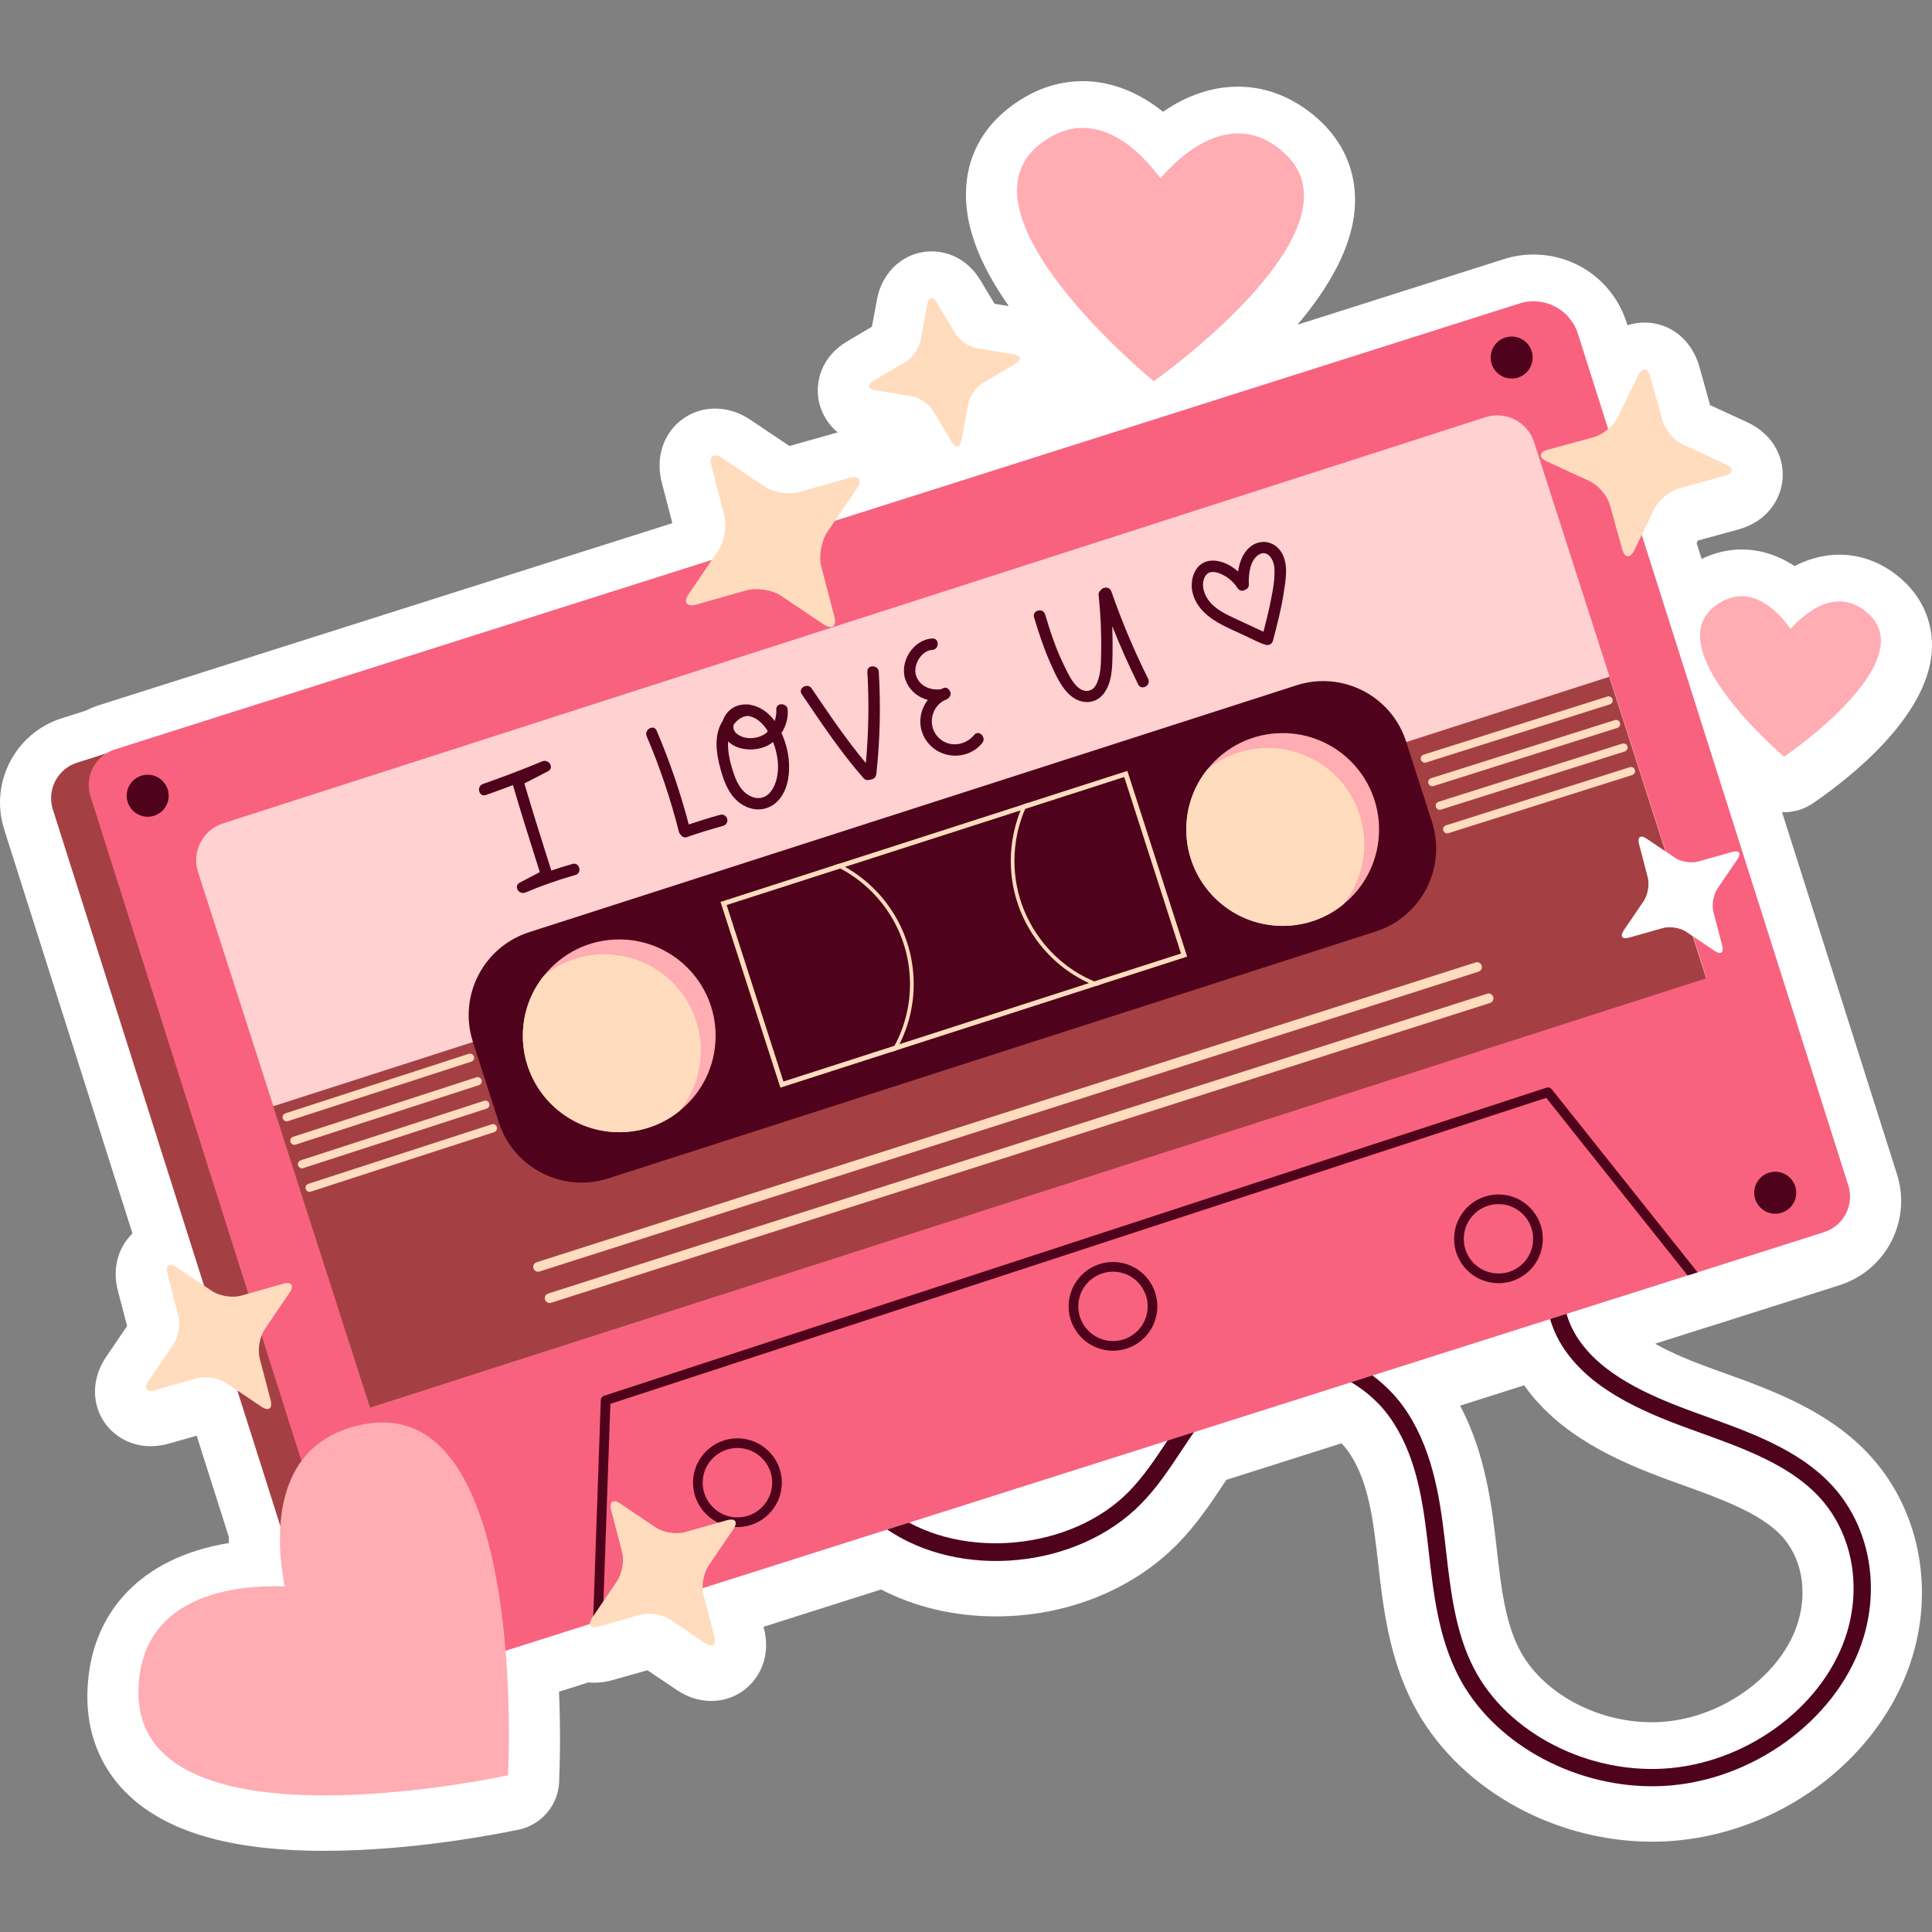 <?xml version="1.0" encoding="UTF-8"?>
<!-- Generator: Adobe Illustrator 25.2.1, SVG Export Plug-In . SVG Version: 6.00 Build 0)  -->
<svg xmlns="http://www.w3.org/2000/svg" xmlns:xlink="http://www.w3.org/1999/xlink" version="1.1" id="Capa_1" x="0px" y="0px" viewBox="0 0 512 512" style="enable-background:new 0 0 512 512;" xml:space="preserve" width="512" height="512">
<rect x="0" y="0" width="512" height="512" fill="#808080" stroke="none"/>
<g>
	<g>
		<g>
			<path style="fill:#FFFFFF;" d="M476.264,214.793c0.89-0.235,1.765-0.563,2.61-0.985c0.681-0.34,1.325-0.734,1.926-1.174     c9.228-6.346,29.887-22.434,31.138-39.921c0.514-7.195-2.191-13.897-7.619-18.873c-4.884-4.475-10.716-6.841-16.863-6.841     c-3.167,0-7.291,0.651-11.902,3.01c-5.243-3.464-10.202-4.395-14.02-4.395c-3.613,0-7.198,0.872-10.58,2.513l-1.326-4.178     l0.342-0.709l10.568-2.882c8.115-2.212,11.45-8.363,11.864-13.382c0.417-5.015-1.856-11.624-9.473-15.13l-9.737-4.485     l-2.806-10.076c-1.99-7.171-7.707-11.804-14.564-11.804c-1.569,0-3.09,0.247-4.529,0.718l-0.203-0.635     c-3.412-10.834-13.33-18.113-24.681-18.113c-2.667,0-5.314,0.413-7.849,1.222l-54.711,17.37     c8.092-9.555,14.629-20.512,15.206-31.365c0.483-9.081-2.958-17.147-9.951-23.328c-6.204-5.486-13.467-8.385-20.998-8.385     c-6.808,0-13.462,2.23-19.882,6.65c-8.109-6.481-15.697-8.108-21.271-8.108c-6.837,0-13.358,2.332-19.377,6.932     c-7.421,5.67-11.429,13.475-11.591,22.575c-0.163,9.111,3.578,19.042,11.361,30.108l-3.786-0.623l-3.68-6.142     c-2.948-4.918-7.686-7.738-13-7.738c-7.129,0-13.079,5.227-14.468,12.711l-1.345,7.25l-6.517,3.859     c-6.992,4.141-8.508,10.812-7.594,15.672c0.547,2.912,2.151,6.106,5.065,8.486c-0.23,0.057-0.46,0.107-0.691,0.172l-12.121,3.431     l-10.222-6.874c-3.008-2.023-6.19-3.049-9.456-3.049c-4.593,0-8.823,2.066-11.603,5.668c-1.728,2.238-4.352,7.052-2.499,14.135     l2.757,10.561L26.33,186.852c-1.182,0.374-2.331,0.847-3.475,1.436l-6.52,2.07c-12.306,3.907-19.142,17.098-15.236,29.408     l34.007,107.113c-0.485,0.473-0.939,0.983-1.361,1.528c-1.695,2.194-4.27,6.9-2.482,13.745l2.418,9.259l-5.513,8.109     c-3.456,5.085-3.95,11.083-1.322,16.045c2.515,4.75,7.522,7.7,13.068,7.7c1.577,0,3.205-0.234,4.847-0.698l7.365-2.085     l8.538,26.892c-0.012,0.521-0.018,1.038-0.019,1.547c-23.074,3.742-37.131,18.378-37.492,40.048     c-0.169,10.086,3.287,19.02,9.992,25.837c10.38,10.554,27.668,15.685,52.855,15.685c23.032,0,45.446-4.375,50.609-5.451     c1.329-0.196,2.642-0.592,3.89-1.192c1.697-0.815,3.169-1.956,4.36-3.327c1.147-1.312,2.05-2.856,2.63-4.57     c0.506-1.495,0.738-3.038,0.713-4.563c0.127-2.941,0.417-11.788-0.055-23.06l7.793-2.475c0.522,0.053,1.053,0.08,1.592,0.08     c1.576,0,3.201-0.234,4.836-0.697l9.21-2.607l7.744,5.209c2.892,1.946,5.973,2.934,9.157,2.934c4.531,0,8.708-2.041,11.458-5.598     c1.695-2.193,4.273-6.895,2.486-13.753l-0.078-0.3l31.149-9.891c9.051,4.682,19.452,7.131,30.468,7.131     c18.618,0,36.162-7.01,48.133-19.229c5.091-5.194,8.86-10.876,12.184-15.885c0.236-0.355,0.474-0.712,0.714-1.069l30.51-9.688     c0.593,0.605,1.128,1.233,1.596,1.872c5.082,6.985,6.564,16.594,7.743,26.626l0.353,3.064     c1.329,11.652,2.834,24.857,9.175,37.288c11.21,21.967,36.701,36.728,63.44,36.729c2.23,0,4.481-0.106,6.698-0.314     c28.893-2.745,54.53-22.834,62.345-48.855c5.832-19.421,1.228-40.091-12.014-53.944c-10.822-11.324-25.428-16.587-38.302-21.227     l-2.704-0.976c-5.219-1.897-10.654-4.062-15.219-6.651l12.638-4.011l2.726-0.847l33.503-10.646     c5.984-1.906,10.859-6.024,13.733-11.594c2.87-5.564,3.401-11.912,1.501-17.845l-30.457-95.933c0.18,0.007,0.36,0.018,0.54,0.018     C473.961,215.243,475.127,215.093,476.264,214.793z M443.038,392.519l2.753,0.995c10.068,3.628,20.478,7.379,26.155,13.319     c5.387,5.635,7.141,14.432,4.58,22.96c-4.073,13.564-19.126,24.93-35.029,26.441c-1.245,0.119-2.521,0.18-3.791,0.18     c-14.837,0-29.287-8.004-35.134-19.463c-3.736-7.321-4.796-16.628-5.92-26.501l-0.361-3.121     c-1.373-11.708-3.52-23.874-9.356-34.818l16.984-5.392C413.229,380.291,428.168,387.118,443.038,392.519z"/>
		</g>
	</g>
	<g>
		<g>
			<g>
				<g>
					<g>
						<path style="fill:#4F021B;" d="M437.803,473.376c-21.399,0-42.408-11.769-51.372-29.341        c-5.225-10.241-6.526-21.638-7.784-32.659l-0.356-3.088c-1.341-11.439-3.238-23.412-10.248-33.045        c-6.331-8.701-19.104-15.77-31.274-12.445c-6.814,1.863-13.04,6.74-19.037,14.909c-1.641,2.235-3.212,4.603-4.732,6.893        c-3.143,4.735-6.393,9.63-10.579,13.904c-16.886,17.238-47.854,20.271-67.624,6.622l2.603-3.769        c17.732,12.241,46.591,9.413,61.748-6.058c3.882-3.964,6.871-8.466,10.036-13.233c1.549-2.334,3.152-4.747,4.857-7.07        c6.632-9.034,13.672-14.469,21.521-16.617c14.83-4.048,29.153,4.503,36.186,14.169c7.661,10.527,9.743,23.693,11.093,35.207        l0.357,3.101c1.212,10.617,2.465,21.595,7.313,31.097c8.903,17.449,30.874,28.634,52.284,26.608        c21.401-2.032,41.042-17.183,46.7-36.025c3.961-13.186,0.987-27.061-7.757-36.211c-7.876-8.24-19.809-12.541-31.35-16.701        l-2.746-0.993c-13.359-4.852-26.684-10.876-33.672-21.991c-8.915-14.177-3.81-34.225,11.147-43.776l2.466,3.861        c-12.88,8.223-17.338,25.386-9.736,37.477c6.254,9.946,18.768,15.549,31.36,20.124l2.735,0.989        c12.038,4.34,24.488,8.826,33.107,17.845c9.883,10.339,13.267,25.933,8.835,40.694c-6.172,20.553-27.476,37.066-50.656,39.267        C441.421,473.292,439.611,473.376,437.803,473.376z"/>
					</g>
				</g>
				<g>
					<g>
						<path style="fill:#A44043;" d="M473.149,329.127L98.519,448.067c-5.2,1.651-10.753-1.226-12.404-6.426L14.006,214.516        c-1.65-5.2,1.226-10.753,6.426-12.404L392.709,83.92c6.499-2.063,13.442,1.532,15.505,8.032l71.362,224.771        C481.226,321.923,478.349,327.477,473.149,329.127z"/>
					</g>
				</g>
				<g>
					<g>
						<path style="fill:#F8627F;" d="M483.37,326.542l-33.496,10.644l-2.642,0.821l-287.482,91.279l-2.59,0.821l-48.371,15.363        c-5.206,1.641-10.772-1.231-12.439-6.437L23.973,211.026c-1.641-5.206,1.231-10.772,6.437-12.413L402.658,80.429        c6.515-2.077,13.465,1.539,15.517,8.053l71.633,225.621C491.475,319.309,488.602,324.875,483.37,326.542z"/>
					</g>
				</g>
				<g>
					<g>
						<g>
							<path style="fill:#FFD1D0;" d="M452.22,259.121L98.152,373.039L52.488,231.111c-1.735-5.394,1.23-11.173,6.624-12.908         l334.536-107.634c5.394-1.735,11.173,1.23,12.908,6.624L452.22,259.121z"/>
						</g>
					</g>
					<g>
						<g>
							
								<rect x="76.361" y="234.161" transform="matrix(0.952 -0.306 0.306 0.952 -71.966 93.617)" style="fill:#A44043;" width="371.943" height="83.936"/>
						</g>
					</g>
					<g>
						<g>
							<g>
								<g>
									<path style="fill:#4F021B;" d="M364.581,246.856l-203.368,65.432c-12.136,3.904-25.139-2.768-29.043-14.904l-6.852-21.298           c-3.904-12.135,2.768-25.139,14.904-29.043l203.368-65.432c12.135-3.905,25.138,2.768,29.043,14.903l6.852,21.298           C383.389,229.948,376.716,242.951,364.581,246.856z"/>
								</g>
							</g>
							<g>
								<g>
									<g>
										<g>
											<path style="fill:#FFACB3;" d="M365.469,219.823c0,8.079-3.745,15.286-9.618,19.954c-4.36,3.514-9.9,5.591-15.927,5.591             c-14.106,0-25.545-11.439-25.545-25.545c0-6.027,2.077-11.567,5.591-15.927c4.668-5.873,11.875-9.618,19.954-9.618             C354.03,194.278,365.469,205.717,365.469,219.823z"/>
										</g>
									</g>
									<g>
										<g>
											<path style="fill:#FFDCBD;" d="M361.545,223.747c0,6.079-2.129,11.67-5.694,16.03c-4.36,3.514-9.9,5.591-15.927,5.591             c-14.106,0-25.545-11.439-25.545-25.545c0-6.027,2.077-11.567,5.591-15.927c4.36-3.565,9.951-5.668,16.03-5.668             C350.106,198.228,361.545,209.641,361.545,223.747z"/>
										</g>
									</g>
								</g>
								<g>
									<g>
										<g>
											<path style="fill:#FFACB3;" d="M189.647,274.501c0,8.079-3.744,15.286-9.618,19.954c-4.36,3.514-9.9,5.591-15.927,5.591             c-14.106,0-25.545-11.439-25.545-25.545c0-6.027,2.077-11.567,5.591-15.927c4.668-5.873,11.875-9.618,19.954-9.618             C178.208,248.956,189.647,260.395,189.647,274.501z"/>
										</g>
									</g>
									<g>
										<g>
											<path style="fill:#FFDCBD;" d="M185.723,278.425c0,6.079-2.129,11.67-5.694,16.03c-4.36,3.514-9.9,5.591-15.927,5.591             c-14.106,0-25.545-11.439-25.545-25.545c0-6.027,2.077-11.567,5.591-15.927c4.36-3.565,9.951-5.668,16.03-5.668             C174.285,252.906,185.723,264.319,185.723,278.425z"/>
										</g>
									</g>
								</g>
								<g>
									<g>
										<g>
											<path style="fill:#FFDCBD;" d="M298.761,204.292l-26.34,8.475l-1.253,0.422l-48.793,15.709l-1.33,0.422l-29.485,9.504             l-0.614,0.185l15.867,49.228l29.281-9.426l1.406-0.449l52.91-17.054l1.457-0.475l22.121-7.128l0.614-0.185             L298.761,204.292z M289.988,260.082l-1.381,0.449l-50.225,16.183l-1.33,0.423l-29.434,9.478l-15.049-46.773l30.125-9.689             l1.253-0.422l46.517-14.97l1.228-0.396l26.238-8.449l15.049,46.773L289.988,260.082z"/>
										</g>
									</g>
									<g>
										<g>
											<path style="fill:#FFDCBD;" d="M223.947,229.73c-0.515-0.277-1.031-0.555-1.572-0.832l-1.33,0.422             c0.567,0.251,1.108,0.529,1.649,0.831c10.877,5.774,18.342,17.17,18.463,30.327c0.055,6.027-1.432,11.709-4.105,16.658             c-0.303,0.567-0.631,1.134-0.959,1.676l1.406-0.449c0.303-0.541,0.606-1.082,0.883-1.649             c2.443-4.87,3.803-10.397,3.75-16.244C242.011,247.262,234.698,235.787,223.947,229.73z"/>
										</g>
									</g>
									<g>
										<g>
											<path style="fill:#FFDCBD;" d="M289.988,260.082c-5.69-2.384-10.65-6.289-14.391-11.384             c-5.506-7.465-7.744-16.626-6.367-25.795c0.46-2.979,1.28-5.86,2.461-8.538c0.226-0.541,0.452-1.082,0.729-1.597             l-1.253,0.422c-0.277,0.515-0.503,1.031-0.704,1.571c-1.028,2.549-1.747,5.223-2.184,7.997             c-1.427,9.426,0.891,18.843,6.527,26.512c3.636,4.942,8.365,8.772,13.8,11.261c0.592,0.277,1.184,0.527,1.802,0.779             l1.457-0.475C291.224,260.583,290.607,260.358,289.988,260.082z"/>
										</g>
									</g>
								</g>
							</g>
						</g>
						<g>
							<g>
								<g>
									<path style="fill:#FFDCBD;" d="M142.605,337.014c-0.543,0-1.048-0.347-1.222-0.893c-0.215-0.674,0.158-1.396,0.832-1.612           l248.834-79.453c0.68-0.21,1.397,0.156,1.612,0.832c0.215,0.674-0.158,1.396-0.832,1.612l-248.834,79.453           C142.865,336.995,142.733,337.014,142.605,337.014z"/>
								</g>
							</g>
							<g>
								<g>
									<path style="fill:#FFDCBD;" d="M145.66,345.308c-0.543,0-1.048-0.348-1.222-0.893c-0.215-0.674,0.158-1.396,0.832-1.612           l248.834-79.452c0.676-0.215,1.397,0.158,1.612,0.832c0.215,0.674-0.158,1.396-0.832,1.612l-248.834,79.452           C145.921,345.288,145.789,345.308,145.66,345.308z"/>
								</g>
							</g>
							<g>
								<g>
									<g>
										<path style="fill:#FFDCBD;" d="M426.63,186.659l-48.696,15.408c-0.572,0.181-1.183-0.137-1.364-0.708            c-0.181-0.572,0.136-1.183,0.708-1.364l48.696-15.408c0.572-0.181,1.184,0.136,1.364,0.708            C427.52,185.867,427.202,186.478,426.63,186.659z"/>
									</g>
								</g>
								<g>
									<g>
										<path style="fill:#FFDCBD;" d="M428.606,192.902l-48.696,15.408c-0.572,0.181-1.183-0.136-1.365-0.708            c-0.181-0.572,0.137-1.184,0.708-1.365l48.696-15.408c0.572-0.181,1.183,0.136,1.364,0.708            C429.495,192.11,429.177,192.722,428.606,192.902z"/>
									</g>
								</g>
								<g>
									<g>
										<path style="fill:#FFDCBD;" d="M430.581,199.146l-48.696,15.408c-0.572,0.181-1.184-0.137-1.365-0.708            c-0.181-0.572,0.137-1.183,0.709-1.364l48.696-15.408c0.572-0.181,1.184,0.137,1.365,0.708            C431.47,198.354,431.153,198.965,430.581,199.146z"/>
									</g>
								</g>
								<g>
									<g>
										<path style="fill:#FFDCBD;" d="M432.557,205.389l-48.696,15.408c-0.572,0.181-1.183-0.137-1.364-0.708            c-0.181-0.572,0.136-1.183,0.708-1.364l48.696-15.408c0.572-0.181,1.183,0.137,1.364,0.709            C433.446,204.597,433.128,205.208,432.557,205.389z"/>
									</g>
								</g>
							</g>
							<g>
								<g>
									<g>
										<path style="fill:#FFDCBD;" d="M124.905,281.341l-48.582,15.766c-0.571,0.185-1.184-0.128-1.369-0.698            c-0.185-0.571,0.128-1.184,0.699-1.369l48.581-15.766c0.571-0.185,1.184,0.128,1.37,0.699            C125.788,280.542,125.475,281.156,124.905,281.341z"/>
									</g>
								</g>
								<g>
									<g>
										<path style="fill:#FFDCBD;" d="M126.926,287.569l-48.581,15.766c-0.571,0.185-1.184-0.128-1.37-0.699            c-0.185-0.571,0.128-1.184,0.699-1.37l48.581-15.766c0.571-0.185,1.184,0.128,1.37,0.699            C127.809,286.771,127.497,287.384,126.926,287.569z"/>
									</g>
								</g>
								<g>
									<g>
										<path style="fill:#FFDCBD;" d="M128.947,293.798l-48.582,15.766c-0.571,0.185-1.184-0.128-1.369-0.698            c-0.185-0.571,0.128-1.184,0.699-1.37l48.581-15.766c0.571-0.185,1.184,0.128,1.37,0.698            C129.831,292.999,129.518,293.613,128.947,293.798z"/>
									</g>
								</g>
								<g>
									<g>
										<path style="fill:#FFDCBD;" d="M130.969,300.027l-48.582,15.766c-0.57,0.185-1.184-0.128-1.369-0.698            c-0.185-0.57,0.128-1.184,0.699-1.369l48.581-15.766c0.571-0.185,1.184,0.128,1.37,0.698            C131.852,299.228,131.539,299.841,130.969,300.027z"/>
									</g>
								</g>
							</g>
						</g>
						<g>
							<g>
								<g>
									<path style="fill:#4F021B;" d="M151.704,228.951c-1.886,0.534-3.749,1.131-5.601,1.762           c-2.432-7.681-4.871-15.36-7.139-23.092c2.082-1.076,4.163-2.152,6.244-3.227c1.777-0.918,0.233-3.351-1.513-2.625           c-5.176,2.151-10.417,4.141-15.709,5.989c-1.828,0.638-1.06,3.571,0.787,2.926c2.4-0.838,4.783-1.722,7.159-2.622           c2.259,7.721,4.695,15.387,7.123,23.056c-1.767,0.926-3.533,1.852-5.3,2.779c-1.767,0.926-0.234,3.368,1.513,2.625           c4.304-1.833,8.723-3.37,13.223-4.644C154.363,231.346,153.586,228.417,151.704,228.951z"/>
								</g>
							</g>
							<g>
								<g>
									<path style="fill:#4F021B;" d="M190.861,215.928c-2.803,0.77-5.578,1.636-8.332,2.565           c-2.223-8.491-5.068-16.795-8.515-24.87c-0.763-1.788-3.383-0.264-2.625,1.513c3.503,8.206,6.343,16.685,8.541,25.332           c0.076,0.298,0.225,0.507,0.399,0.678c0.347,0.552,1.003,0.938,1.664,0.708c3.184-1.107,6.404-2.108,9.655-3           c0.764-0.21,1.317-1.074,1.069-1.857C192.471,216.219,191.68,215.704,190.861,215.928z"/>
								</g>
							</g>
							<g>
								<g>
									<path style="fill:#4F021B;" d="M207.1,194.256c1.181-1.799,1.806-3.967,1.65-6.16c-0.137-1.932-3.168-1.967-3.029-0.019           c0.074,1.038-0.11,2.064-0.445,3.031c-0.126-0.173-0.221-0.366-0.353-0.534c-1.506-1.913-3.717-3.401-6.099-3.79           c-0.189-0.077-0.407-0.118-0.666-0.097c-0.013,0.001-0.024,0.005-0.037,0.006c-0.98-0.066-1.979,0.05-2.965,0.429           c-1.69,0.65-2.999,2.11-3.572,3.786c-0.372,0.598-0.702,1.228-0.956,1.902c-1.481,3.928-0.45,8.518,0.718,12.39           c1.076,3.567,2.942,7.087,6.519,8.641c3.319,1.442,6.87,0.464,8.994-2.448c2.066-2.832,2.493-6.693,2.162-10.09           C208.785,198.878,208.124,196.48,207.1,194.256z M203.21,193.352c0.098,0.152,0.181,0.325,0.276,0.483           c-0.27,0.246-0.512,0.518-0.831,0.717c-2.106,1.319-5.143,1.512-7.229,0.025c-0.947-0.675-1.199-1.613-1.014-2.488           c0.873-1.26,2.115-2.219,3.691-2.365C200.247,189.92,202.066,191.587,203.21,193.352z M205.029,208.582           c-1.017,2.063-2.909,3.423-5.27,2.744c-2.66-0.764-4.215-3.255-5.096-5.719c-1-2.797-1.903-6.075-1.703-9.124           c2.52,2.443,6.929,2.637,10.004,1.312c0.696-0.3,1.322-0.705,1.912-1.154C206.371,200.461,206.785,205.021,205.029,208.582           z"/>
								</g>
							</g>
							<g>
								<g>
									<path style="fill:#4F021B;" d="M229.858,178.034c0.484,8.064,0.329,16.144-0.397,24.186           c-5.24-6.243-9.781-13.028-14.357-19.765c-1.089-1.602-3.724-0.105-2.625,1.513c5.192,7.644,10.306,15.38,16.433,22.322           c0.355,0.402,0.969,0.527,1.471,0.399c0.247-0.063,0.495-0.126,0.742-0.189c0.698-0.177,1.05-0.788,1.121-1.454           c0.967-8.967,1.181-17.991,0.641-26.994C232.771,176.117,229.741,176.084,229.858,178.034z"/>
								</g>
							</g>
							<g>
								<g>
									<path style="fill:#4F021B;" d="M258.166,194.766c-2.576,3.124-7.38,3.456-9.958,0.121c-2.327-3.01-1.323-7.428,1.929-9.244           c0.659-0.19,1.229-0.512,1.584-1.062c0.665-1.032-0.446-2.739-1.697-2.236c-0.223,0.09-0.433,0.198-0.646,0.303           c-2.793,0.395-5.795-0.845-6.647-3.728c-0.78-2.637,1.376-6.512,4.306-6.683c1.936-0.113,1.969-3.143,0.019-3.029           c-5.119,0.299-8.822,6.319-7.064,11.051c0.871,2.345,2.697,4.097,5.04,4.957c0.252,0.093,0.545,0.182,0.857,0.265           c-2.368,3.07-2.816,7.406-0.313,10.914c3.503,4.909,10.858,5.213,14.719,0.529           C261.525,195.43,259.407,193.261,258.166,194.766z"/>
								</g>
							</g>
							<g>
								<g>
									<path style="fill:#4F021B;" d="M294.527,156.752c-0.493-1.418-2.35-1.264-2.867-0.266c-0.34,0.232-0.571,0.608-0.512,1.174           c0.518,5.025,0.764,10.032,0.664,15.083c-0.038,1.97-0.003,3.984-0.399,5.924c-0.315,1.543-0.953,3.859-2.703,4.334           c-3.434,0.932-5.727-4.654-6.83-6.891c-2.095-4.245-3.556-8.763-4.91-13.288c-0.557-1.862-3.487-1.088-2.926,0.787           c1.221,4.077,2.547,8.126,4.278,12.019c1.437,3.233,3.113,7.219,6.143,9.277c2.632,1.788,6.005,1.528,8.001-1.053           c2.307-2.983,2.307-7.119,2.37-10.711c0.042-2.412,0.011-4.812-0.081-7.21c2.087,5.242,4.369,10.405,6.887,15.456           c0.87,1.745,3.494,0.23,2.625-1.513C300.53,172.38,297.277,164.662,294.527,156.752z"/>
								</g>
							</g>
							<g>
								<g>
									<path style="fill:#4F021B;" d="M339.55,146.311c-1.878-2.942-5.541-3.591-8.265-1.371           c-1.873,1.527-2.816,4.023-3.183,6.522c-2.009-1.794-4.573-3.062-7.203-2.877c-4.19,0.295-5.721,5-4.84,8.55           c1.003,4.042,4.373,6.697,7.908,8.518c1.98,1.02,4.028,1.914,6.047,2.852c1.785,0.829,3.558,1.824,5.445,2.391           c0.773,0.233,1.664-0.264,1.87-1.046c1.074-4.086,2.149-8.182,2.806-12.361C340.685,153.985,341.593,149.51,339.55,146.311           z M336.724,159.436c-0.531,2.68-1.206,5.329-1.895,7.972c-0.81-0.353-1.608-0.738-2.405-1.108           c-1.565-0.727-3.131-1.45-4.695-2.18c-2.776-1.296-5.948-2.719-7.68-5.382c-0.771-1.185-1.298-2.567-1.235-4           c0.053-1.206,0.611-2.752,1.914-3.078c1.331-0.333,2.932,0.412,4.053,1.079c1.297,0.771,2.361,1.831,3.167,3.103           c0.578,0.91,1.631,0.836,2.287,0.323c0.432-0.214,0.755-0.622,0.722-1.267c-0.123-2.433,0.224-6.052,2.31-7.676           c2.416-1.88,4.244,0.847,4.438,3.107C337.961,153.32,337.303,156.517,336.724,159.436z"/>
								</g>
							</g>
						</g>
					</g>
				</g>
				<g>
					<g>
						<g>
							<path style="fill:#4F021B;" d="M114.992,430.463c0,3.074-2.492,5.566-5.566,5.566c-3.074,0-5.566-2.492-5.566-5.566         c0-3.074,2.492-5.566,5.566-5.566C112.5,424.897,114.992,427.389,114.992,430.463z"/>
						</g>
					</g>
					<g>
						<g>
							<path style="fill:#4F021B;" d="M476.021,316.086c0,3.074-2.492,5.566-5.566,5.566c-3.074,0-5.566-2.492-5.566-5.566         c0-3.074,2.492-5.566,5.566-5.566C473.529,310.52,476.021,313.012,476.021,316.086z"/>
						</g>
					</g>
					<g>
						<g>
							<path style="fill:#4F021B;" d="M44.707,210.877c0,3.074-2.492,5.566-5.566,5.566c-3.074,0-5.566-2.492-5.566-5.566         c0-3.074,2.492-5.566,5.566-5.566C42.215,205.311,44.707,207.803,44.707,210.877z"/>
						</g>
					</g>
					<g>
						<g>
							<circle style="fill:#4F021B;" cx="400.607" cy="94.754" r="5.566"/>
						</g>
					</g>
				</g>
				<g>
					<g>
						<g>
							<path style="fill:#4F021B;" d="M449.875,337.186l-2.642,0.821l-37.471-47.063L161.751,372.04l-2,57.245l-2.59,0.821         l2.052-59.066c0.026-0.539,0.385-1,0.898-1.154l249.704-81.636c0.513-0.179,1.077,0,1.411,0.41L449.875,337.186z"/>
						</g>
					</g>
					<g>
						<g>
							<path style="fill:#4F021B;" d="M195.426,381.171c-6.489,0-11.772,5.258-11.772,11.747s5.283,11.772,11.772,11.772         c6.489,0,11.772-5.283,11.772-11.772S201.915,381.171,195.426,381.171z M195.426,402.125c-5.078,0-9.208-4.129-9.208-9.207         c0-5.078,4.129-9.182,9.208-9.182c5.078,0,9.207,4.104,9.207,9.182C204.634,397.996,200.505,402.125,195.426,402.125z"/>
						</g>
					</g>
					<g>
						<g>
							<path style="fill:#4F021B;" d="M397.118,316.539c-6.489,0-11.772,5.283-11.772,11.772c0,6.489,5.283,11.747,11.772,11.747         s11.747-5.258,11.747-11.747C408.865,321.823,403.607,316.539,397.118,316.539z M397.118,337.493         c-5.078,0-9.208-4.104-9.208-9.182c0-5.078,4.129-9.208,9.208-9.208c5.078,0,9.182,4.129,9.182,9.208         C406.3,333.39,402.196,337.493,397.118,337.493z"/>
						</g>
					</g>
					<g>
						<g>
							<path style="fill:#4F021B;" d="M294.964,334.441c-6.489,0-11.772,5.283-11.772,11.772s5.283,11.747,11.772,11.747         s11.747-5.258,11.747-11.747S301.453,334.441,294.964,334.441z M294.964,355.395c-5.078,0-9.207-4.129-9.207-9.182         c0-5.078,4.129-9.207,9.207-9.207c5.078,0,9.182,4.129,9.182,9.207C304.146,351.266,300.042,355.395,294.964,355.395z"/>
						</g>
					</g>
				</g>
			</g>
			<g>
				<g>
					<g>
						<path style="fill:#FFACB3;" d="M495.169,162.671c-9.56-8.761-19.35,2.63-20.638,3.969c-1.186-1.569-9.522-13.787-19.901-6.147        c-15.35,11.298,17.297,39.299,18.167,40.041c0,0.006-0.001,0.015-0.001,0.015s0.004-0.003,0.01-0.007        c0.006,0.005,0.009,0.008,0.009,0.008s0.001-0.009,0.001-0.015C473.758,199.893,509.221,175.549,495.169,162.671z"/>
					</g>
				</g>
				<g>
					<g>
						<path style="fill:#FFDCBD;" d="M440.611,111.511c0.67,2.406,3.101,5.241,5.402,6.301l11.252,5.181        c2.302,1.059,2.173,2.476-0.289,3.147l-12.029,3.281c-2.46,0.672-5.372,3.071-6.469,5.332l-5.365,11.053        c-1.098,2.261-2.543,2.144-3.212-0.262l-3.271-11.759c-0.67-2.405-3.1-5.24-5.402-6.3l-11.252-5.18        c-2.302-1.061-2.172-2.477,0.289-3.148l12.029-3.281c2.46-0.672,5.372-3.071,6.469-5.333l5.365-11.053        c1.097-2.261,2.543-2.143,3.212,0.262L440.611,111.511z"/>
					</g>
				</g>
				<g>
					<g>
						<path style="fill:#FFFFFF;" d="M443.933,227.344c1.559,1.048,4.334,1.481,6.167,0.962l8.965-2.538        c1.833-0.519,2.452,0.354,1.373,1.94l-5.273,7.755c-1.078,1.586-1.57,4.381-1.093,6.21l2.335,8.942        c0.478,1.829-0.406,2.468-1.965,1.42l-7.617-5.123c-1.558-1.048-4.333-1.481-6.167-0.962l-8.964,2.538        c-1.834,0.519-2.452-0.355-1.374-1.941l5.274-7.755c1.078-1.586,1.57-4.381,1.093-6.21l-2.335-8.941        c-0.478-1.829,0.406-2.468,1.964-1.419L443.933,227.344z"/>
					</g>
				</g>
			</g>
			<g>
				<g>
					<g>
						<path style="fill:#FFACB3;" d="M96.777,377.394c-29.155,5.241-22.01,38.803-21.361,42.997        c-4.493-0.017-38.235-1.786-38.724,27.653c-0.723,43.535,95.362,22.981,97.914,22.427c0.01,0.009,0.026,0.022,0.026,0.022        s0.001-0.011,0.002-0.028c0.017-0.004,0.028-0.006,0.028-0.006s-0.016-0.014-0.026-0.022        C134.771,467.837,139.633,369.689,96.777,377.394z"/>
					</g>
				</g>
				<g>
					<g>
						<path style="fill:#FFDCBD;" d="M173.852,404.841c1.932,1.299,5.373,1.836,7.647,1.193l11.115-3.146        c2.273-0.644,3.04,0.439,1.702,2.406l-6.539,9.615c-1.337,1.967-1.947,5.432-1.355,7.699l2.895,11.086        c0.592,2.268-0.504,3.061-2.436,1.761l-9.444-6.352c-1.931-1.299-5.372-1.836-7.646-1.192l-11.114,3.147        c-2.275,0.643-3.04-0.44-1.703-2.406l6.539-9.615c1.337-1.967,1.947-5.432,1.355-7.7l-2.895-11.086        c-0.592-2.268,0.504-3.06,2.435-1.76L173.852,404.841z"/>
					</g>
				</g>
				<g>
					<g>
						<path style="fill:#FFDCBD;" d="M56.244,342.171c1.932,1.299,5.373,1.836,7.647,1.193l11.115-3.146        c2.273-0.644,3.04,0.439,1.702,2.406l-6.539,9.615c-1.337,1.967-1.946,5.431-1.354,7.699l2.895,11.086        c0.592,2.268-0.504,3.061-2.436,1.761l-9.444-6.352c-1.931-1.299-5.372-1.836-7.646-1.192l-11.114,3.147        c-2.275,0.643-3.04-0.44-1.703-2.406l6.539-9.615c1.337-1.967,1.947-5.432,1.355-7.7l-2.895-11.085        c-0.592-2.268,0.504-3.06,2.435-1.76L56.244,342.171z"/>
					</g>
				</g>
			</g>
			<g>
				<g>
					<g>
						<path style="fill:#FFACB3;" d="M340.138,40.345c-15.407-13.618-30.605,4.722-32.61,6.881        c-1.925-2.453-15.49-21.588-31.731-9.18c-24.017,18.351,28.546,61.821,29.946,62.972c0,0.009-0.001,0.024-0.001,0.024        s0.007-0.005,0.016-0.012c0.009,0.008,0.015,0.013,0.015,0.013s0-0.015,0.001-0.024        C307.249,99.974,362.786,60.363,340.138,40.345z"/>
					</g>
				</g>
				<g>
					<g>
						<path style="fill:#FFDCBD;" d="M202.675,128.973c2.301,1.547,6.398,2.186,9.106,1.42l13.236-3.746        c2.707-0.766,3.621,0.523,2.027,2.865l-7.786,11.449c-1.592,2.343-2.318,6.468-1.613,9.169l3.448,13.201        c0.705,2.7-0.6,3.644-2.901,2.097l-11.246-7.564c-2.3-1.547-6.397-2.186-9.105-1.42l-13.235,3.747        c-2.708,0.765-3.62-0.524-2.028-2.866l7.786-11.45c1.592-2.342,2.318-6.468,1.613-9.169l-3.447-13.201        c-0.706-2.7,0.599-3.643,2.9-2.096L202.675,128.973z"/>
					</g>
				</g>
				<g>
					<g>
						<path style="fill:#FFDCBD;" d="M253.299,88.566c1.03,1.718,3.513,3.394,5.519,3.724l9.806,1.613        c2.005,0.33,2.207,1.453,0.446,2.496l-8.606,5.097c-1.76,1.043-3.502,3.518-3.87,5.5l-1.798,9.691        c-0.368,1.982-1.511,2.199-2.54,0.48l-5.032-8.399c-1.029-1.718-3.512-3.393-5.518-3.724l-9.805-1.613        c-2.006-0.331-2.207-1.453-0.447-2.496l8.607-5.097c1.759-1.043,3.502-3.518,3.87-5.501l1.798-9.691        c0.368-1.983,1.511-2.198,2.54-0.48L253.299,88.566z"/>
					</g>
				</g>
			</g>
		</g>
	</g>
</g>















</svg>
